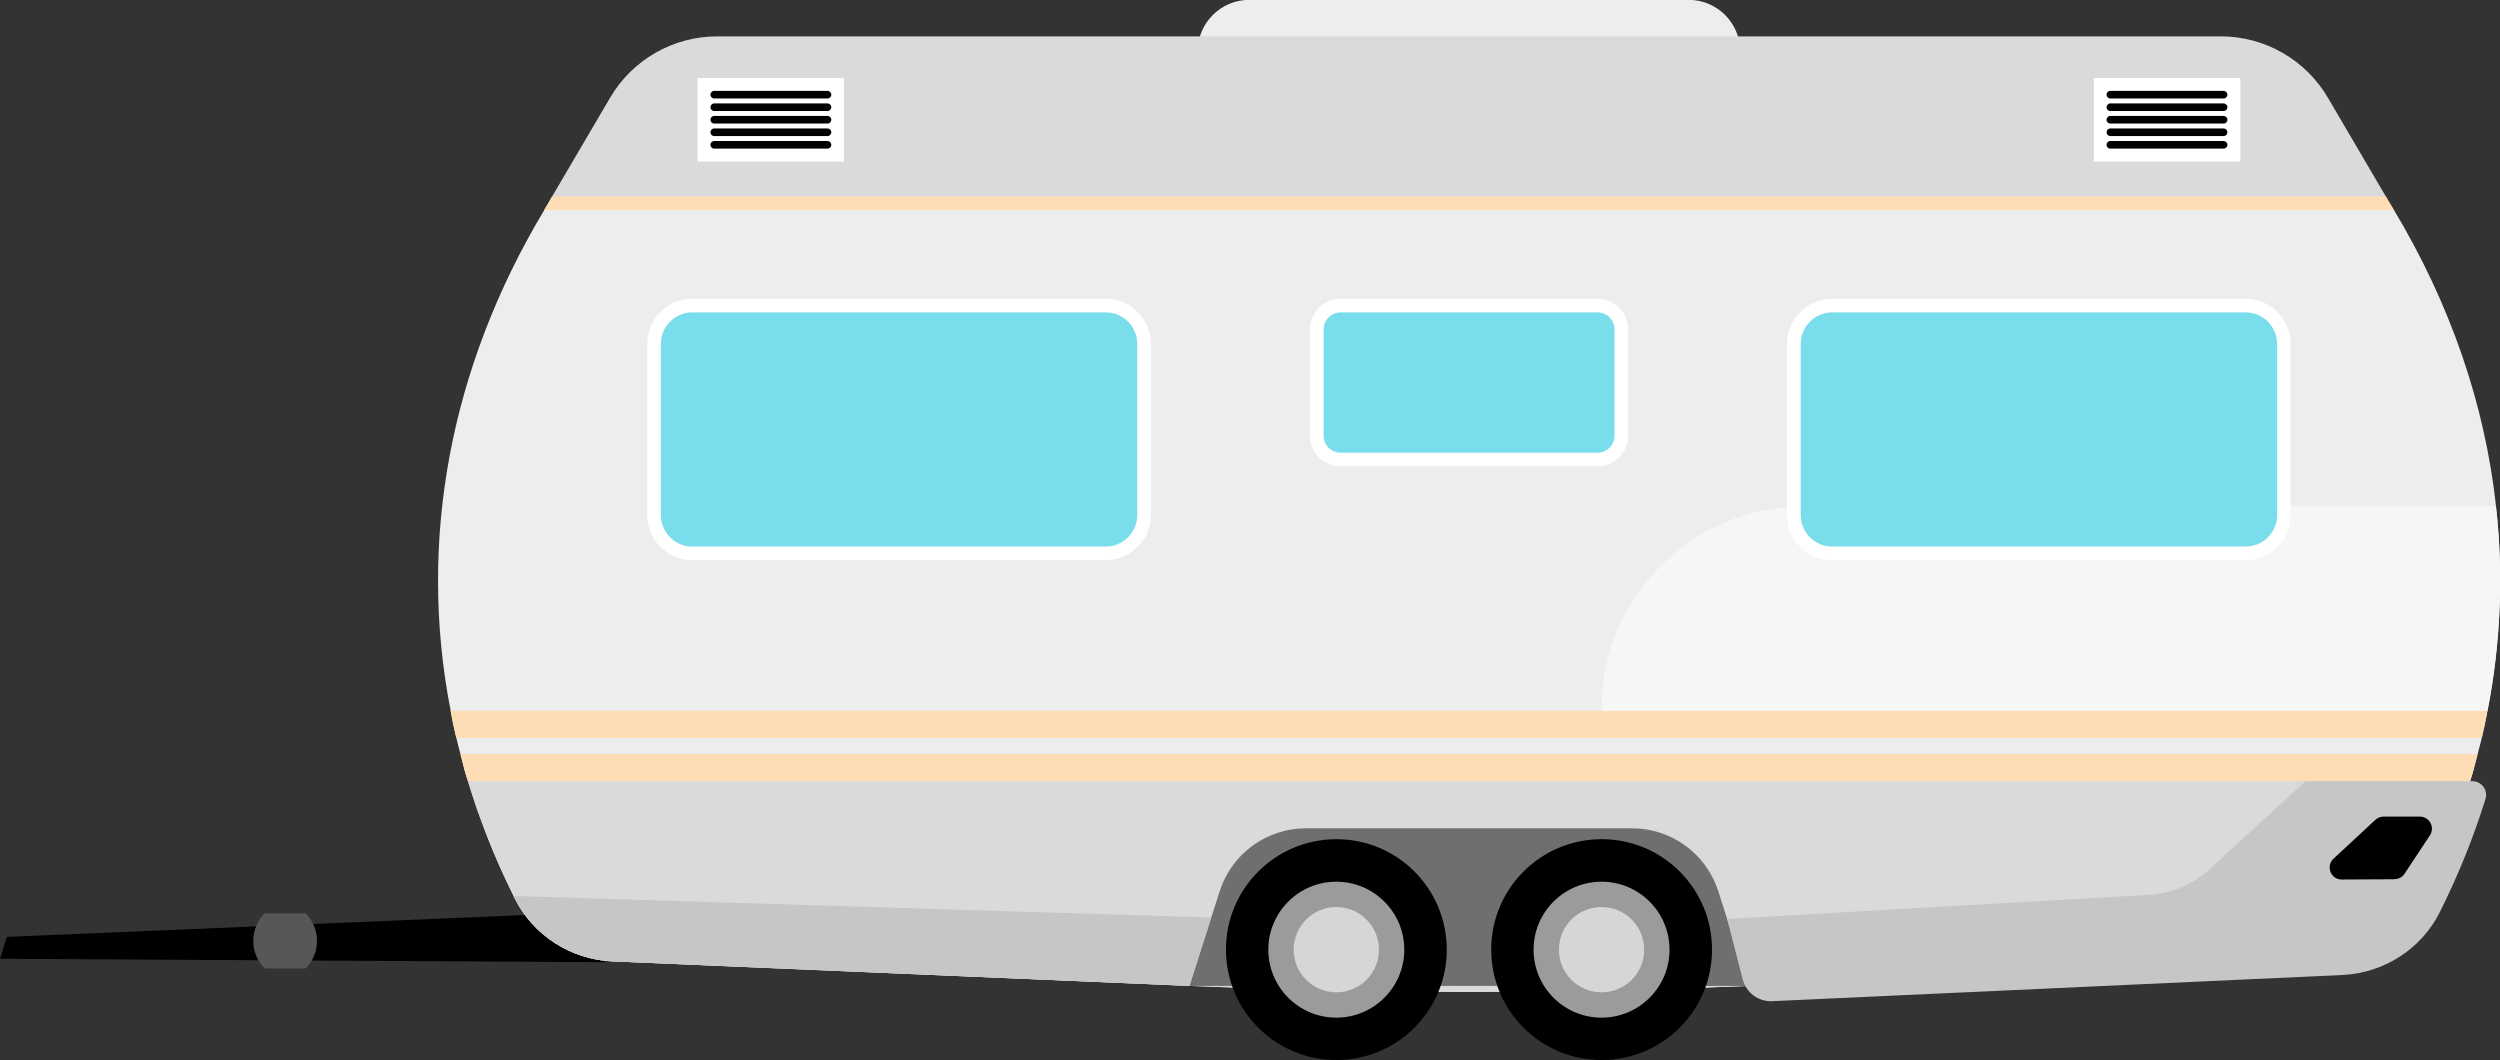 <svg xmlns="http://www.w3.org/2000/svg" id="Layer_1" data-name="Layer 1" viewBox="0 0 183.51 77.81"><rect x="0" y="0" width="183.51" height="77.81" fill="#333333" stroke="none"/><defs><style>      .cls-1 {        fill: #d6d6d6;      }      .cls-1, .cls-2, .cls-3, .cls-4, .cls-5, .cls-6, .cls-7, .cls-8, .cls-9, .cls-10, .cls-11, .cls-12 {        stroke-width: 0px;      }      .cls-2 {        fill: #575756;      }      .cls-3 {        fill: #706f6f;      }      .cls-4 {        fill: #ffddb4;      }      .cls-5 {        fill: #000;      }      .cls-6 {        fill: #ededed;      }      .cls-7 {        fill: #7addeb;      }      .cls-8 {        fill: #9b9b9b;      }      .cls-9 {        fill: #f6f6f6;      }      .cls-10 {        fill: #c6c6c6;      }      .cls-11 {        fill: #fff;      }      .cls-12 {        fill: #dadada;      }    </style></defs><polygon class="cls-5" points="44.39 70.63 0 70.38 .5 68.77 44.39 66.92 44.39 70.63"></polygon><path class="cls-2" d="M22.43,71.09h-3c-1.12-1.12-1.12-2.93,0-4.05h3c1.12,1.12,1.12,2.93,0,4.05Z"></path><g><path class="cls-6" d="M127.75,3.83h-39.84v-.04c0-2.1,1.7-3.8,3.79-3.8h32.25c2.1,0,3.79,1.7,3.79,3.8v.04Z"></path><path class="cls-6" d="M182.59,52.17c-.12.67-.26,1.34-.42,2-.09.39-.19.78-.3,1.17-.08.33-.17.67-.26,1-.09.33-.19.67-.3,1-.1.35-.21.7-.33,1.05-.06.21-.13.41-.2.62-.09.28-.19.57-.3.85-.3.84-.62,1.68-.97,2.52-.16.39-.33.78-.5,1.17-.18.41-.37.81-.56,1.21-.18.39-.37.79-.57,1.18-1.37,2.74-4.14,4.5-7.19,4.63l-42.34,1.8c-1.67.07-3.34.13-5.01.19h-.12c-1.64.05-3.27.1-4.91.13-.17.01-.34.01-.51.01-1.44.04-2.88.06-4.32.07-7.43.09-14.87,0-22.31-.26-1.29-.04-2.57-.09-3.86-.14l-42.34-1.8c-3.05-.13-5.82-1.89-7.19-4.63-.03-.06-.06-.11-.08-.17h0c-.16-.34-.32-.67-.48-1.01-.19-.4-.38-.8-.56-1.21-.17-.39-.34-.78-.5-1.17-.35-.84-.67-1.68-.97-2.52-.11-.28-.21-.57-.3-.85-.07-.21-.14-.41-.2-.62-.12-.35-.23-.7-.33-1.05-.11-.33-.21-.67-.3-1-.09-.33-.18-.67-.26-1-.11-.39-.21-.78-.3-1.17-.16-.66-.3-1.33-.42-2-2.41-12.36-.11-25.11,6.87-36.75.1-.17.2-.33.3-.5h135.18c.1.17.2.33.3.5,4.17,6.96,6.68,14.32,7.49,21.75.56,5,.35,10.03-.62,15Z"></path><path class="cls-12" d="M175.42,14.92H40.24l.29-.5,4.25-7.24c1.63-2.79,4.63-4.51,7.86-4.51h110.38c3.23,0,6.23,1.72,7.86,4.51l4.25,7.24.29.5Z"></path><path class="cls-12" d="M181.61,56.34c-.09.33-.19.67-.3,1-.1.35-.21.7-.33,1.05-.06.21-.13.41-.2.62-.09.28-.19.57-.3.85-.3.84-.62,1.68-.97,2.52-.16.39-.33.78-.5,1.17-.18.41-.37.81-.56,1.21-.18.39-.37.79-.57,1.18-1.37,2.74-4.14,4.5-7.19,4.63l-42.34,1.8c-1.67.07-3.34.13-5.01.19h-.12c-1.64.05-3.27.1-4.91.13-.17.01-.34.01-.51.01-1.44.04-2.88.06-4.32.07-7.43.09-14.87,0-22.31-.26-1.29-.04-2.57-.09-3.86-.14l-42.34-1.8c-3.05-.13-5.82-1.89-7.19-4.63-.03-.06-.06-.11-.08-.17-.17-.34-.33-.67-.49-1.01-.19-.4-.38-.8-.56-1.21-.17-.39-.34-.78-.5-1.17-.35-.84-.67-1.68-.97-2.52-.11-.28-.21-.57-.3-.85-.07-.21-.14-.41-.2-.62-.12-.35-.23-.7-.33-1.05-.11-.33-.21-.67-.3-1h147.56Z"></path><path class="cls-3" d="M128.35,72.37h-41.04l1.6-5.02.62-1.93c.88-2.75,3.44-4.62,6.33-4.62h23.94c2.89,0,5.45,1.87,6.33,4.62l2.22,6.95Z"></path><g><g><path class="cls-8" d="M103.26,69.71c0,2.85-2.31,5.17-5.17,5.17s-5.17-2.31-5.17-5.17,2.31-5.17,5.17-5.17,5.17,2.31,5.17,5.17Z"></path><path class="cls-5" d="M98.1,61.6c-4.48,0-8.11,3.62-8.11,8.1,0,4.48,3.62,8.11,8.1,8.11,4.47,0,8.11-3.62,8.11-8.1,0-4.48-3.62-8.11-8.1-8.11ZM98.09,74.7c-2.76,0-4.99-2.24-4.99-4.99,0-2.76,2.24-4.99,4.99-4.99,2.76,0,4.99,2.24,4.99,4.99,0,2.76-2.24,4.99-4.99,4.99Z"></path><path class="cls-1" d="M101.22,69.71c0,1.73-1.4,3.13-3.13,3.13s-3.13-1.4-3.13-3.13,1.4-3.13,3.13-3.13,3.13,1.4,3.13,3.13Z"></path></g><g><path class="cls-8" d="M122.73,69.71c0,2.85-2.31,5.17-5.17,5.17s-5.17-2.31-5.17-5.17,2.31-5.17,5.17-5.17,5.17,2.31,5.17,5.17Z"></path><path class="cls-5" d="M117.57,61.6c-4.48,0-8.11,3.62-8.11,8.1,0,4.48,3.62,8.11,8.1,8.11,4.47,0,8.11-3.62,8.11-8.1,0-4.48-3.62-8.11-8.1-8.11ZM117.56,74.7c-2.76,0-4.99-2.24-4.99-4.99,0-2.76,2.24-4.99,4.99-4.99,2.76,0,4.99,2.24,4.99,4.99,0,2.76-2.24,4.99-4.99,4.99Z"></path><path class="cls-1" d="M120.69,69.71c0,1.73-1.4,3.13-3.13,3.13s-3.13-1.4-3.13-3.13,1.4-3.13,3.13-3.13,3.13,1.4,3.13,3.13Z"></path></g></g><path class="cls-4" d="M175.72,15.42H39.94c.1-.17.2-.33.3-.5l.29-.5h134.6l.29.5c.1.17.2.33.3.5Z"></path><path class="cls-4" d="M182.59,52.17c-.12.67-.26,1.34-.42,2H33.49c-.16-.66-.3-1.33-.42-2h149.52Z"></path><g><rect class="cls-7" x="96.65" y="22.43" width="22.35" height="11.3" rx="1.74" ry="1.74"></rect><path class="cls-11" d="M117.26,34.23h-18.86c-1.24,0-2.24-1.01-2.24-2.24v-7.81c0-1.24,1.01-2.25,2.24-2.25h18.86c1.24,0,2.25,1.01,2.25,2.25v7.81c0,1.24-1.01,2.24-2.25,2.24ZM98.4,22.93c-.69,0-1.24.56-1.24,1.25v7.81c0,.69.56,1.24,1.24,1.24h18.86c.69,0,1.25-.56,1.25-1.24v-7.81c0-.69-.56-1.25-1.25-1.25h-18.86Z"></path></g><g><g><rect class="cls-11" x="51.21" y="5.73" width="10.75" height="6.13"></rect><g><path class="cls-5" d="M61.02,6.95c0,.15-.12.28-.28.28h-8.31c-.15,0-.28-.12-.28-.28h0c0-.15.12-.28.28-.28h8.31c.15,0,.28.12.28.28h0Z"></path><path class="cls-5" d="M61.02,7.87c0,.15-.12.28-.28.28h-8.31c-.15,0-.28-.12-.28-.28h0c0-.15.12-.28.28-.28h8.31c.15,0,.28.12.28.28h0Z"></path><path class="cls-5" d="M61.02,8.79c0,.15-.12.28-.28.28h-8.31c-.15,0-.28-.12-.28-.28h0c0-.15.12-.28.28-.28h8.31c.15,0,.28.12.28.28h0Z"></path><path class="cls-5" d="M61.02,9.71c0,.15-.12.28-.28.28h-8.31c-.15,0-.28-.12-.28-.28h0c0-.15.12-.28.28-.28h8.31c.15,0,.28.12.28.28h0Z"></path><path class="cls-5" d="M61.02,10.63c0,.15-.12.28-.28.28h-8.31c-.15,0-.28-.12-.28-.28h0c0-.15.12-.28.28-.28h8.31c.15,0,.28.12.28.28h0Z"></path></g></g><g><rect class="cls-11" x="153.7" y="5.73" width="10.75" height="6.13"></rect><g><path class="cls-5" d="M163.5,6.95c0,.15-.12.28-.28.28h-8.31c-.15,0-.28-.12-.28-.28h0c0-.15.12-.28.28-.28h8.31c.15,0,.28.12.28.28h0Z"></path><path class="cls-5" d="M163.5,7.87c0,.15-.12.28-.28.28h-8.31c-.15,0-.28-.12-.28-.28h0c0-.15.12-.28.28-.28h8.31c.15,0,.28.12.28.28h0Z"></path><path class="cls-5" d="M163.5,8.79c0,.15-.12.28-.28.28h-8.31c-.15,0-.28-.12-.28-.28h0c0-.15.12-.28.28-.28h8.31c.15,0,.28.12.28.28h0Z"></path><path class="cls-5" d="M163.5,9.71c0,.15-.12.28-.28.28h-8.31c-.15,0-.28-.12-.28-.28h0c0-.15.12-.28.28-.28h8.31c.15,0,.28.12.28.28h0Z"></path><path class="cls-5" d="M163.5,10.63c0,.15-.12.28-.28.28h-8.31c-.15,0-.28-.12-.28-.28h0c0-.15.12-.28.28-.28h8.31c.15,0,.28.12.28.28h0Z"></path></g></g></g><path class="cls-4" d="M181.87,55.34c-.08.33-.17.67-.26,1-.09.33-.19.67-.3,1H34.35c-.11-.33-.21-.67-.3-1-.09-.33-.18-.67-.26-1h148.08Z"></path><path class="cls-10" d="M181.48,57.34c.67,0,1.16.65.97,1.29-.87,2.81-1.99,5.59-3.35,8.31-1.37,2.74-4.14,4.5-7.19,4.63,0,0-33.64,1.55-41.83,1.92-1.01.05-1.91-.63-2.16-1.61l-1.14-4.43,31.02-1.77c1.61-.09,3.15-.74,4.34-1.83l7.09-6.51h12.26Z"></path><path class="cls-5" d="M175.76,64.54l-3.87.02c-.8,0-1.19-.98-.6-1.53l3.07-2.85c.16-.15.38-.24.6-.24h2.67c.7,0,1.12.78.74,1.37l-1.87,2.83c-.16.25-.44.39-.73.39Z"></path><path class="cls-10" d="M88.91,67.35l-1.6,5.02-42.34-1.8c-3.05-.13-5.82-1.89-7.19-4.63-.03-.06-.06-.11-.08-.17l51.21,1.58Z"></path><path class="cls-9" d="M182.59,52.17h-65.02v-.15c0-8.2,6.65-14.85,14.85-14.85h50.79c.56,5,.35,10.03-.62,15Z"></path><g><g><rect class="cls-7" x="48.01" y="22.43" width="35.96" height="18.19" rx="2.81" ry="2.81"></rect><path class="cls-11" d="M81.17,41.12h-30.35c-1.82,0-3.31-1.48-3.31-3.31v-12.57c0-1.82,1.48-3.31,3.31-3.31h30.35c1.82,0,3.31,1.48,3.31,3.31v12.57c0,1.82-1.48,3.31-3.31,3.31ZM50.82,22.93c-1.27,0-2.31,1.04-2.31,2.31v12.57c0,1.27,1.04,2.31,2.31,2.31h30.35c1.27,0,2.31-1.04,2.31-2.31v-12.57c0-1.27-1.04-2.31-2.31-2.31h-30.35Z"></path></g><g><rect class="cls-7" x="131.68" y="22.43" width="35.96" height="18.19" rx="2.81" ry="2.81"></rect><path class="cls-11" d="M164.83,41.12h-30.35c-1.82,0-3.31-1.48-3.31-3.31v-12.57c0-1.82,1.48-3.31,3.31-3.31h30.35c1.82,0,3.31,1.48,3.31,3.31v12.57c0,1.82-1.48,3.31-3.31,3.31ZM134.49,22.93c-1.27,0-2.31,1.04-2.31,2.31v12.57c0,1.27,1.04,2.31,2.31,2.31h30.35c1.27,0,2.31-1.04,2.31-2.31v-12.57c0-1.27-1.04-2.31-2.31-2.31h-30.35Z"></path></g></g></g></svg>